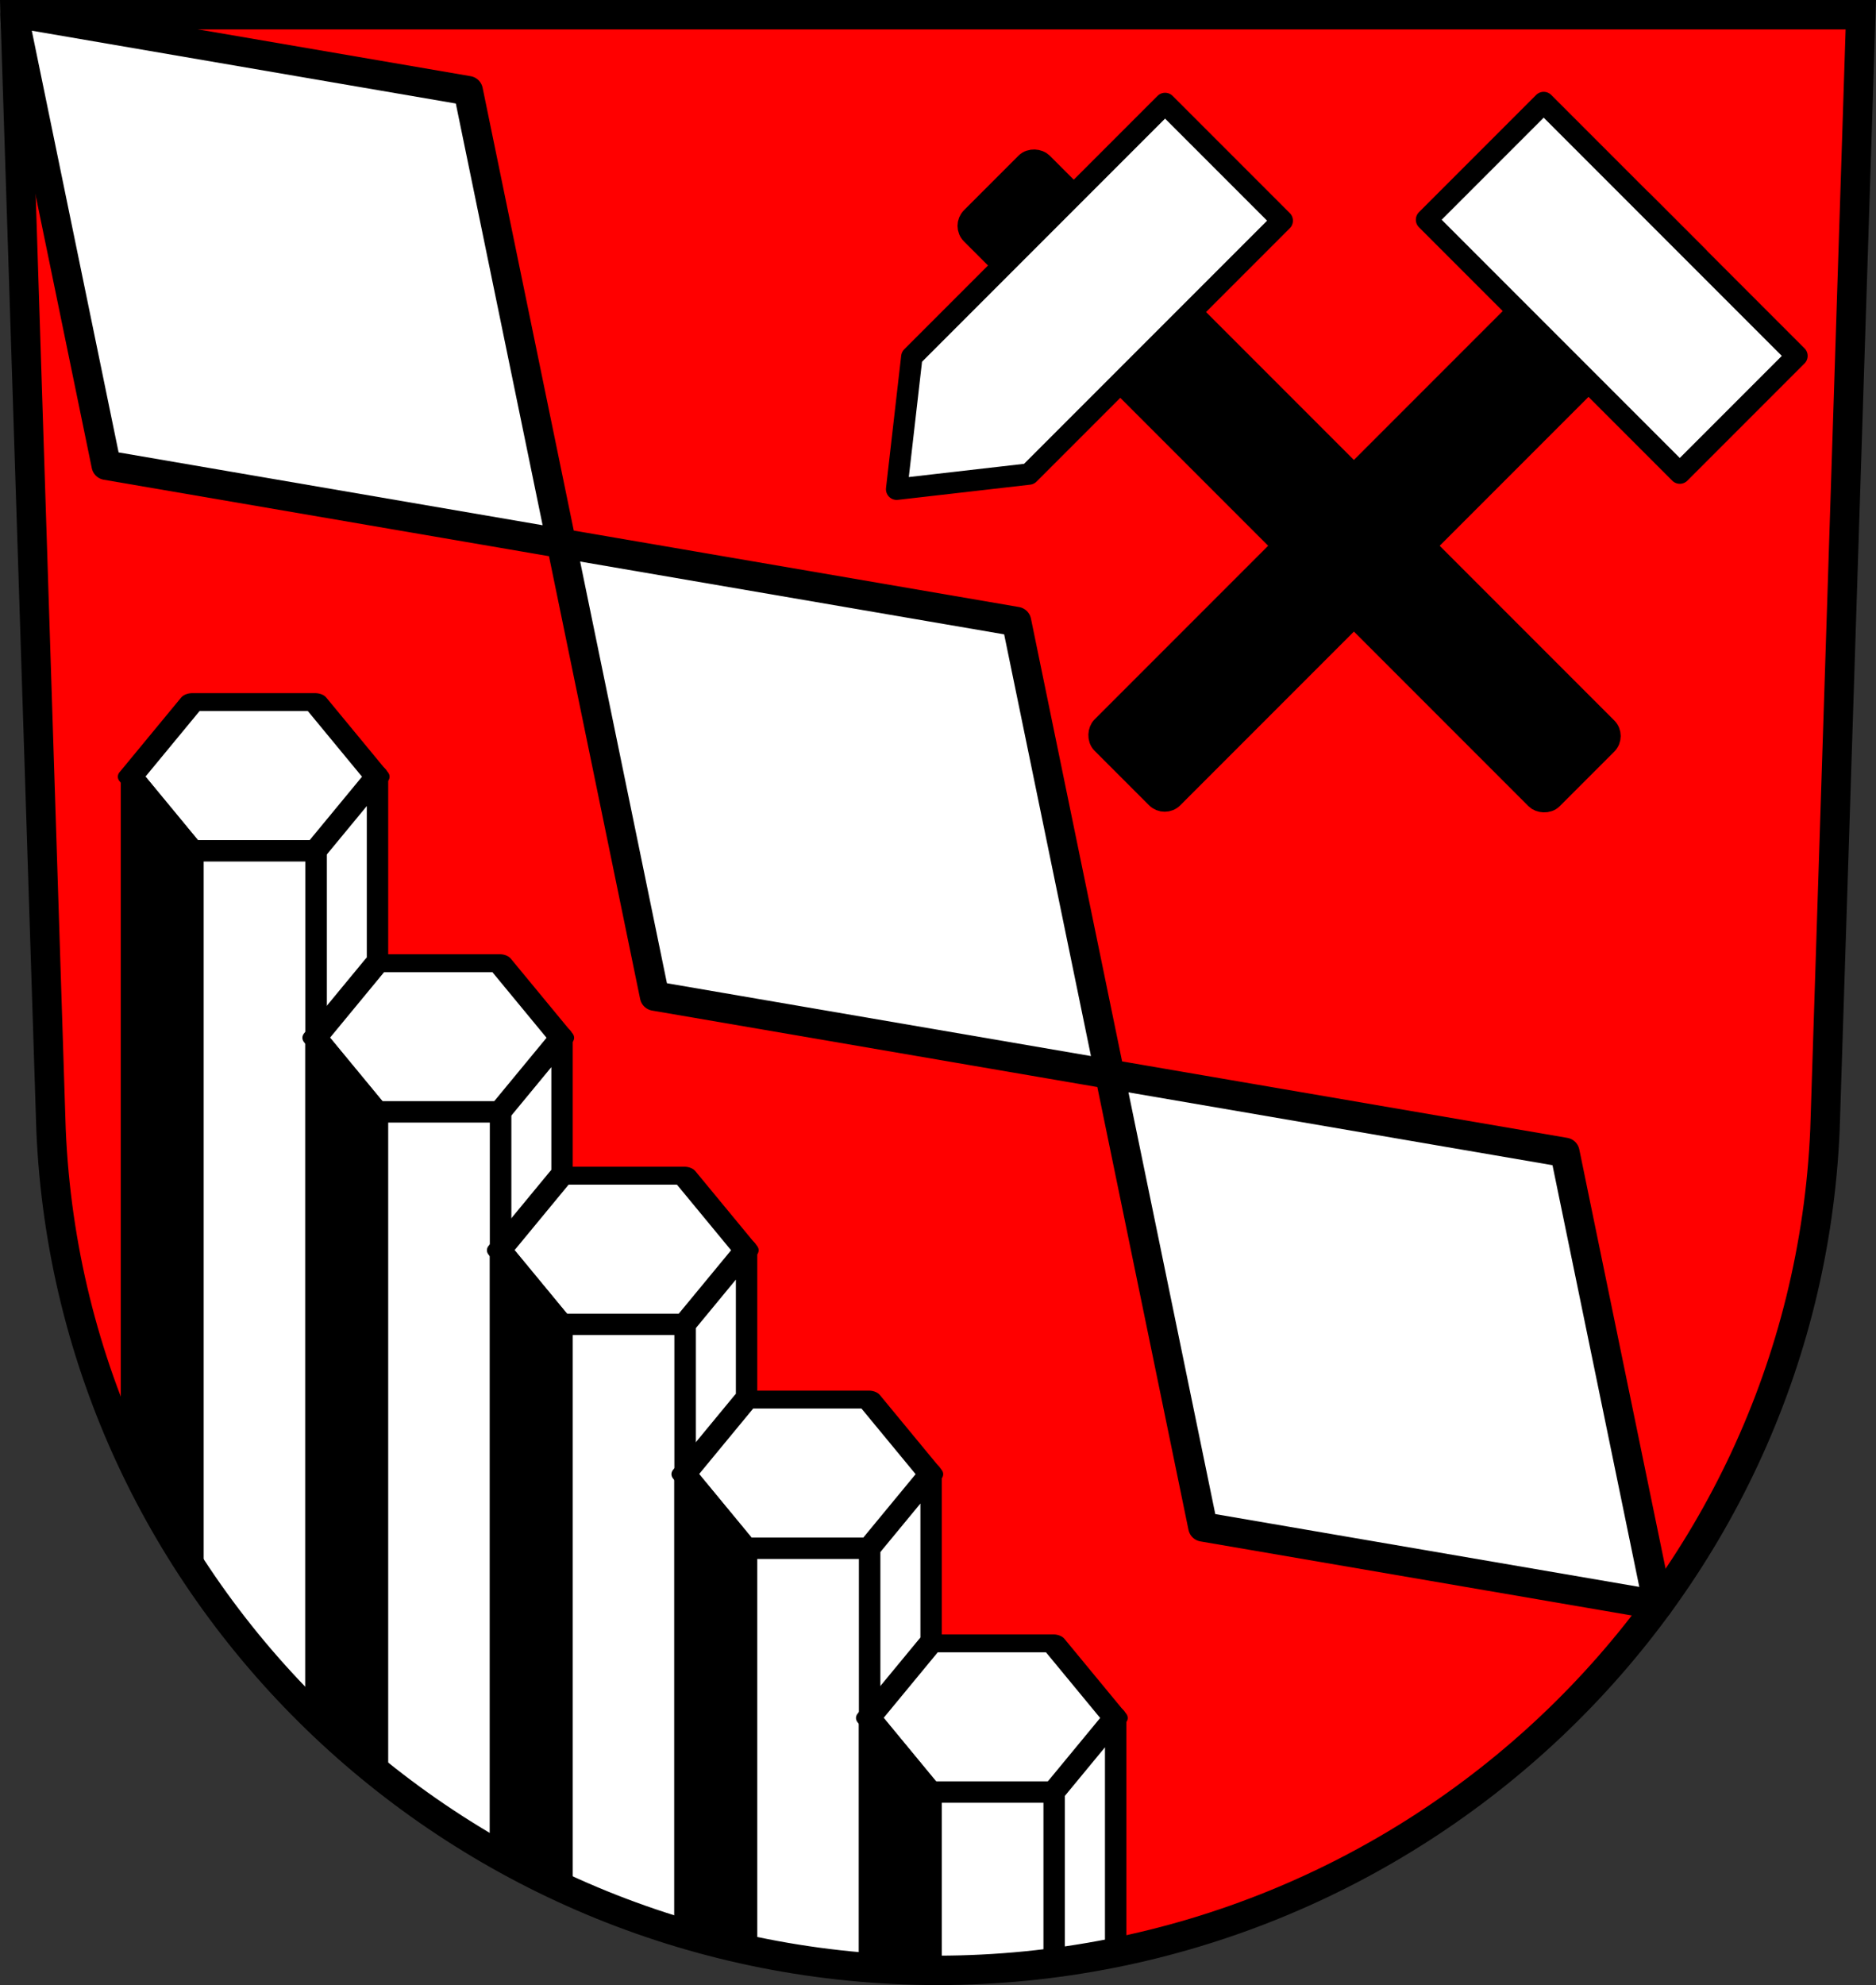 <?xml version="1.0" encoding="UTF-8" standalone="no"?>
<!-- Created with Inkscape (http://www.inkscape.org/) -->

<svg
   xmlns:dc="http://purl.org/dc/elements/1.1/"
   xmlns:cc="http://creativecommons.org/ns#"
   xmlns:rdf="http://www.w3.org/1999/02/22-rdf-syntax-ns#"
   xmlns:svg="http://www.w3.org/2000/svg"
   xmlns="http://www.w3.org/2000/svg"
   xmlns:sodipodi="http://sodipodi.sourceforge.net/DTD/sodipodi-0.dtd"
   xmlns:inkscape="http://www.inkscape.org/namespaces/inkscape"
   width="197.932mm"
   height="209.344mm"
   viewBox="0 0 701.334 741.769"
   id="svg11301"
   version="1.1"
   inkscape:version="0.91 r13725"
   sodipodi:docname="DEU Rosenheim (Altenkirchen) COA.svg">
  <rect x="0" y="0" width="701.334" height="741.769" fill="#333333" stroke="none"/>
  <defs
     id="defs11303">
    <inkscape:path-effect
       effect="spiro"
       id="path-effect7118"
       is_visible="true" />
    <inkscape:path-effect
       effect="spiro"
       id="path-effect7122"
       is_visible="true" />
  </defs>
  <sodipodi:namedview
     id="base"
     pagecolor="#ffffff"
     bordercolor="#666666"
     borderopacity="1.0"
     inkscape:pageopacity="0.0"
     inkscape:pageshadow="2"
     inkscape:zoom="0.72798985"
     inkscape:cx="350.66705"
     inkscape:cy="370.88431"
     inkscape:document-units="px"
     inkscape:current-layer="layer1"
     showgrid="false"
     inkscape:window-width="1366"
     inkscape:window-height="745"
     inkscape:window-x="-8"
     inkscape:window-y="-8"
     inkscape:window-maximized="1"
     fit-margin-top="0"
     fit-margin-left="0"
     fit-margin-right="0"
     fit-margin-bottom="0"
     inkscape:snap-midpoints="true"
     inkscape:snap-smooth-nodes="true"
     inkscape:object-nodes="true"
     inkscape:object-paths="true"
     inkscape:snap-nodes="false" />
  <g
     inkscape:label="Ebene 1"
     inkscape:groupmode="layer"
     id="layer1"
     transform="translate(-24.589,-20.758)">
    <path
       style="fill:#ff0000;fill-opacity:1;fill-rule:evenodd;stroke:none;stroke-width:11;stroke-opacity:1"
       inkscape:connector-curvature="0"
       d="m 30.269,26.258 13.398,416.624 c 7.415,175.25 153.92,314.046 331.589,314.144 177.51,-0.215 324.069,-139.061 331.589,-314.144 l 13.398,-416.624 -344.979,0 z"
       id="path10563-0-7" />
    <path
       inkscape:connector-curvature="0"
       style="fill:#ffffff;fill-rule:evenodd;stroke:#000000;stroke-width:11;stroke-linecap:round;stroke-linejoin:round;stroke-miterlimit:4;stroke-dasharray:none;stroke-opacity:1"
       d="m 30.269,26.258 0.117,3.666 33.912,164.668 L 234.459,223.803 199.623,54.651 34.209,26.258 l -3.939,0 z M 234.459,223.803 269.293,392.952 439.453,422.159 404.617,253.01 234.459,223.803 Z m 204.994,198.355 34.834,169.15 170.143,29.205 c 0,-0.006 0.01,-0.012 0.012,-0.018 l -34.83,-169.129 -170.158,-29.209 z"
       id="path6541-2" />
    <path
       sodipodi:type="star"
       style="opacity:1;fill:#ffffff;fill-opacity:1;fill-rule:nonzero;stroke:#000000;stroke-width:7.47;stroke-linecap:round;stroke-linejoin:round;stroke-miterlimit:4;stroke-dasharray:none;stroke-dashoffset:0;stroke-opacity:1"
       id="path6775-18-5"
       sodipodi:sides="6"
       sodipodi:cx="-600.82428"
       sodipodi:cy="393.41928"
       sodipodi:r1="35.917519"
       sodipodi:r2="31.105486"
       sodipodi:arg1="0"
       sodipodi:arg2="0.52359878"
       inkscape:flatsided="true"
       inkscape:rounded="2.5327e-016"
       inkscape:randomized="0"
       d="m -564.907,393.419 -17.959,31.105 -35.918,0 -17.959,-31.105 17.959,-31.105 35.918,0 z"
       transform="matrix(1.281,0,0,0.896,889.093,-41.519)" />
    <path
       style="fill:#000000;fill-rule:evenodd;stroke:#000000;stroke-width:8;stroke-linecap:butt;stroke-linejoin:round;stroke-miterlimit:4;stroke-dasharray:none;stroke-opacity:1"
       d="M 49.141 290.061 L 49.141 545.355 C 55.824 559.664 63.524 573.41 72.139 586.51 L 72.139 317.916 L 49.141 290.061 z "
       transform="translate(24.589,20.758)"
       id="path6777-7-82" />
    <path
       style="fill:#ffffff;fill-rule:evenodd;stroke:#000000;stroke-width:8;stroke-linecap:butt;stroke-linejoin:round;stroke-miterlimit:4;stroke-dasharray:none;stroke-opacity:1"
       d="M 141.127 290.061 L 118.131 317.916 L 118.131 642.07 C 124.705 648.452 131.533 654.578 138.621 660.404 L 141.127 657.367 L 141.127 290.061 z "
       transform="translate(24.589,20.758)"
       id="path6777-0-7-2" />
    <path
       style="fill:#ffffff;fill-rule:evenodd;stroke:#000000;stroke-width:8;stroke-linecap:butt;stroke-linejoin:round;stroke-miterlimit:4;stroke-dasharray:none;stroke-opacity:1"
       d="M 72.139 317.916 L 72.139 586.51 C 85.4 606.677 100.85 625.296 118.131 642.07 L 118.131 317.916 L 72.139 317.916 z "
       transform="translate(24.589,20.758)"
       id="path6794-7-1" />
    <path
       sodipodi:type="star"
       style="opacity:1;fill:#ffffff;fill-opacity:1;fill-rule:nonzero;stroke:#000000;stroke-width:7.47;stroke-linecap:round;stroke-linejoin:round;stroke-miterlimit:4;stroke-dasharray:none;stroke-dashoffset:0;stroke-opacity:1"
       id="path6775-18-6-3"
       sodipodi:sides="6"
       sodipodi:cx="-600.82428"
       sodipodi:cy="393.41928"
       sodipodi:r1="35.917519"
       sodipodi:r2="31.105486"
       sodipodi:arg1="0"
       sodipodi:arg2="0.52359878"
       inkscape:flatsided="true"
       inkscape:rounded="2.5327e-016"
       inkscape:randomized="0"
       d="m -564.907,393.419 -17.959,31.105 -35.918,0 -17.959,-31.105 17.959,-31.105 35.918,0 z"
       transform="matrix(1.281,0,0,0.896,958.082,56.041)" />
    <path
       style="fill:#000000;fill-rule:evenodd;stroke:#000000;stroke-width:8;stroke-linecap:butt;stroke-linejoin:round;stroke-miterlimit:4;stroke-dasharray:none;stroke-opacity:1"
       d="M 118.129 387.619 L 118.129 642.068 C 125.472 649.196 133.145 655.987 141.127 662.42 L 141.127 415.475 L 118.129 387.619 z "
       transform="translate(24.589,20.758)"
       id="path6777-7-9-8" />
    <path
       style="fill:#ffffff;fill-rule:evenodd;stroke:#000000;stroke-width:8;stroke-linecap:butt;stroke-linejoin:round;stroke-miterlimit:4;stroke-dasharray:none;stroke-opacity:1"
       d="M 210.115 387.619 L 187.119 415.475 L 187.119 693.551 C 194.613 697.76 202.277 701.703 210.115 705.338 L 210.115 387.619 z "
       transform="translate(24.589,20.758)"
       id="path6777-0-7-7-7" />
    <path
       style="fill:#ffffff;fill-rule:evenodd;stroke:#000000;stroke-width:8;stroke-linecap:butt;stroke-linejoin:round;stroke-miterlimit:4;stroke-dasharray:none;stroke-opacity:1"
       d="M 141.127 415.475 L 141.127 662.42 C 155.513 674.014 170.893 684.438 187.119 693.551 L 187.119 415.475 L 141.127 415.475 z "
       transform="translate(24.589,20.758)"
       id="path6794-7-2-7" />
    <path
       sodipodi:type="star"
       style="opacity:1;fill:#ffffff;fill-opacity:1;fill-rule:nonzero;stroke:#000000;stroke-width:7.47;stroke-linecap:round;stroke-linejoin:round;stroke-miterlimit:4;stroke-dasharray:none;stroke-dashoffset:0;stroke-opacity:1"
       id="path6775-18-0-9"
       sodipodi:sides="6"
       sodipodi:cx="-600.82428"
       sodipodi:cy="393.41928"
       sodipodi:r1="35.917519"
       sodipodi:r2="31.105486"
       sodipodi:arg1="0"
       sodipodi:arg2="0.52359878"
       inkscape:flatsided="true"
       inkscape:rounded="2.5327e-016"
       inkscape:randomized="0"
       d="m -564.907,393.419 -17.959,31.105 -35.918,0 -17.959,-31.105 17.959,-31.105 35.918,0 z"
       transform="matrix(1.281,0,0,0.896,1027.071,135.435)" />
    <path
       style="fill:#000000;fill-rule:evenodd;stroke:#000000;stroke-width:8;stroke-linecap:butt;stroke-linejoin:round;stroke-miterlimit:4;stroke-dasharray:none;stroke-opacity:1"
       d="M 187.119 467.014 L 187.119 693.551 C 194.613 697.76 202.278 701.703 210.117 705.338 L 210.117 494.869 L 187.119 467.014 z "
       transform="translate(24.589,20.758)"
       id="path6777-7-5-9" />
    <path
       style="fill:#ffffff;fill-rule:evenodd;stroke:#000000;stroke-width:8;stroke-linecap:butt;stroke-linejoin:round;stroke-miterlimit:4;stroke-dasharray:none;stroke-opacity:1"
       d="M 279.105 467.014 L 256.109 494.869 L 256.109 722.656 C 263.668 724.882 271.336 726.848 279.105 728.545 L 279.105 467.014 z "
       transform="translate(24.589,20.758)"
       id="path6777-0-7-5-0" />
    <path
       style="fill:#ffffff;fill-rule:evenodd;stroke:#000000;stroke-width:8;stroke-linecap:butt;stroke-linejoin:round;stroke-miterlimit:4;stroke-dasharray:none;stroke-opacity:1"
       d="M 210.117 494.869 L 210.117 705.338 C 224.894 712.19 240.26 717.99 256.109 722.656 L 256.109 494.869 L 210.117 494.869 z "
       transform="translate(24.589,20.758)"
       id="path6794-7-6-8" />
    <path
       sodipodi:type="star"
       style="opacity:1;fill:#ffffff;fill-opacity:1;fill-rule:nonzero;stroke:#000000;stroke-width:7.47;stroke-linecap:round;stroke-linejoin:round;stroke-miterlimit:4;stroke-dasharray:none;stroke-dashoffset:0;stroke-opacity:1"
       id="path6775-18-3-2"
       sodipodi:sides="6"
       sodipodi:cx="-600.82428"
       sodipodi:cy="393.41928"
       sodipodi:r1="35.917519"
       sodipodi:r2="31.105486"
       sodipodi:arg1="0"
       sodipodi:arg2="0.52359878"
       inkscape:flatsided="true"
       inkscape:rounded="2.5327e-016"
       inkscape:randomized="0"
       d="m -564.907,393.419 -17.959,31.105 -35.918,0 -17.959,-31.105 17.959,-31.105 35.918,0 z"
       transform="matrix(1.281,0,0,0.896,1096.06,219.105)" />
    <path
       style="fill:#000000;fill-rule:evenodd;stroke:#000000;stroke-width:8;stroke-linecap:butt;stroke-linejoin:round;stroke-miterlimit:4;stroke-dasharray:none;stroke-opacity:1"
       d="M 256.107 550.684 L 256.107 722.654 C 263.667 724.88 271.336 726.848 279.105 728.545 L 279.105 578.539 L 256.107 550.684 z "
       transform="translate(24.589,20.758)"
       id="path6777-7-8-5" />
    <path
       style="fill:#ffffff;fill-rule:evenodd;stroke:#000000;stroke-width:8;stroke-linecap:butt;stroke-linejoin:round;stroke-miterlimit:4;stroke-dasharray:none;stroke-opacity:1"
       d="M 348.094 550.684 L 325.098 578.539 L 325.098 735.283 C 332.697 735.862 340.365 736.189 348.094 736.252 L 348.094 550.684 z "
       transform="translate(24.589,20.758)"
       id="path6777-0-7-57-8" />
    <path
       style="fill:#ffffff;fill-rule:evenodd;stroke:#000000;stroke-width:8;stroke-linecap:butt;stroke-linejoin:round;stroke-miterlimit:4;stroke-dasharray:none;stroke-opacity:1"
       d="M 279.105 578.539 L 279.105 728.545 C 294.092 731.818 309.447 734.091 325.098 735.283 L 325.098 578.539 L 279.105 578.539 z "
       transform="translate(24.589,20.758)"
       id="path6794-7-9-6" />
    <path
       sodipodi:type="star"
       style="opacity:1;fill:#ffffff;fill-opacity:1;fill-rule:nonzero;stroke:#000000;stroke-width:7.47;stroke-linecap:round;stroke-linejoin:round;stroke-miterlimit:4;stroke-dasharray:none;stroke-dashoffset:0;stroke-opacity:1"
       id="path6775-18-8-9"
       sodipodi:sides="6"
       sodipodi:cx="-600.82428"
       sodipodi:cy="393.41928"
       sodipodi:r1="35.917519"
       sodipodi:r2="31.105486"
       sodipodi:arg1="0"
       sodipodi:arg2="0.52359878"
       inkscape:flatsided="true"
       inkscape:rounded="2.5327e-016"
       inkscape:randomized="0"
       d="m -564.907,393.419 -17.959,31.105 -35.918,0 -17.959,-31.105 17.959,-31.105 35.918,0 z"
       transform="matrix(1.281,0,0,0.896,1165.049,310.203)" />
    <path
       style="fill:#000000;fill-rule:evenodd;stroke:#000000;stroke-width:8;stroke-linecap:butt;stroke-linejoin:round;stroke-miterlimit:4;stroke-dasharray:none;stroke-opacity:1"
       d="M 325.098 641.781 L 325.098 735.283 C 332.698 735.862 340.366 736.189 348.096 736.252 L 348.096 669.637 L 325.098 641.781 z "
       transform="translate(24.589,20.758)"
       id="path6777-7-4-2" />
    <path
       style="fill:#ffffff;fill-rule:evenodd;stroke:#000000;stroke-width:8;stroke-linecap:butt;stroke-linejoin:round;stroke-miterlimit:4;stroke-dasharray:none;stroke-opacity:1"
       d="M 417.084 641.781 L 394.088 669.637 L 394.088 733.398 C 401.838 732.383 409.507 731.107 417.084 729.57 L 417.084 641.781 z "
       transform="translate(24.589,20.758)"
       id="path6777-0-7-9-6" />
    <path
       style="fill:#ffffff;fill-rule:evenodd;stroke:#000000;stroke-width:8;stroke-linecap:butt;stroke-linejoin:round;stroke-miterlimit:4;stroke-dasharray:none;stroke-opacity:1"
       d="M 348.096 669.637 L 348.096 736.252 C 348.952 736.259 349.808 736.269 350.666 736.27 C 365.375 736.252 379.866 735.262 394.088 733.398 L 394.088 669.637 L 348.096 669.637 z "
       transform="translate(24.589,20.758)"
       id="path6794-7-68-8" />
    <path
       style="fill:none;fill-rule:evenodd;stroke:#000000;stroke-width:11;stroke-opacity:1"
       inkscape:connector-curvature="0"
       d="m 30.269,26.258 13.398,416.624 c 7.415,175.25 153.92,314.046 331.589,314.144 177.51,-0.215 324.069,-139.061 331.589,-314.144 l 13.398,-416.624 -344.979,0 z"
       id="path10563-0" />
    <g
       id="g13252"
       transform="translate(32,0)">
      <g
         transform="matrix(0.707,0.707,-0.707,0.707,-671.377,-1314.735)"
         id="g13184">
        <rect
           style="opacity:1;fill:#000000;fill-opacity:1;fill-rule:nonzero;stroke:#000000;stroke-width:8;stroke-linecap:round;stroke-linejoin:round;stroke-miterlimit:4;stroke-dasharray:none;stroke-dashoffset:0;stroke-opacity:1"
           id="rect13123"
           width="37.35"
           height="286.046"
           x="1897.555"
           y="93.871"
           rx="4.256"
           ry="4.256" />
        <rect
           style="opacity:1;fill:#ffffff;fill-opacity:1;fill-rule:nonzero;stroke:#000000;stroke-width:8;stroke-linecap:round;stroke-linejoin:round;stroke-miterlimit:4;stroke-dasharray:none;stroke-dashoffset:0;stroke-opacity:1"
           id="rect13125"
           width="133.913"
           height="61.946"
           x="1849.273"
           y="93.871" />
      </g>
      <g
         transform="matrix(0.707,-0.707,0.707,0.707,-728.398,1001.714)"
         id="g13188">
        <rect
           style="opacity:1;fill:#000000;fill-opacity:1;fill-rule:nonzero;stroke:#000000;stroke-width:8;stroke-linecap:round;stroke-linejoin:round;stroke-miterlimit:4;stroke-dasharray:none;stroke-dashoffset:0;stroke-opacity:1"
           id="rect13123-2"
           width="37.35"
           height="306.999"
           x="1398.697"
           y="130.567"
           rx="4.256"
           ry="4.256" />
        <path
           inkscape:connector-curvature="0"
           style="opacity:1;fill:#ffffff;fill-opacity:1;fill-rule:nonzero;stroke:#000000;stroke-width:8;stroke-linecap:round;stroke-linejoin:round;stroke-miterlimit:4;stroke-dasharray:none;stroke-dashoffset:0;stroke-opacity:1"
           d="m 1325.826,130.762 -38.998,30.973 38.998,30.973 133.914,0 0,-61.945 -133.914,0 z"
           transform="translate(24.589,20.758)"
           id="rect13125-9" />
      </g>
    </g>
  </g>
</svg>
